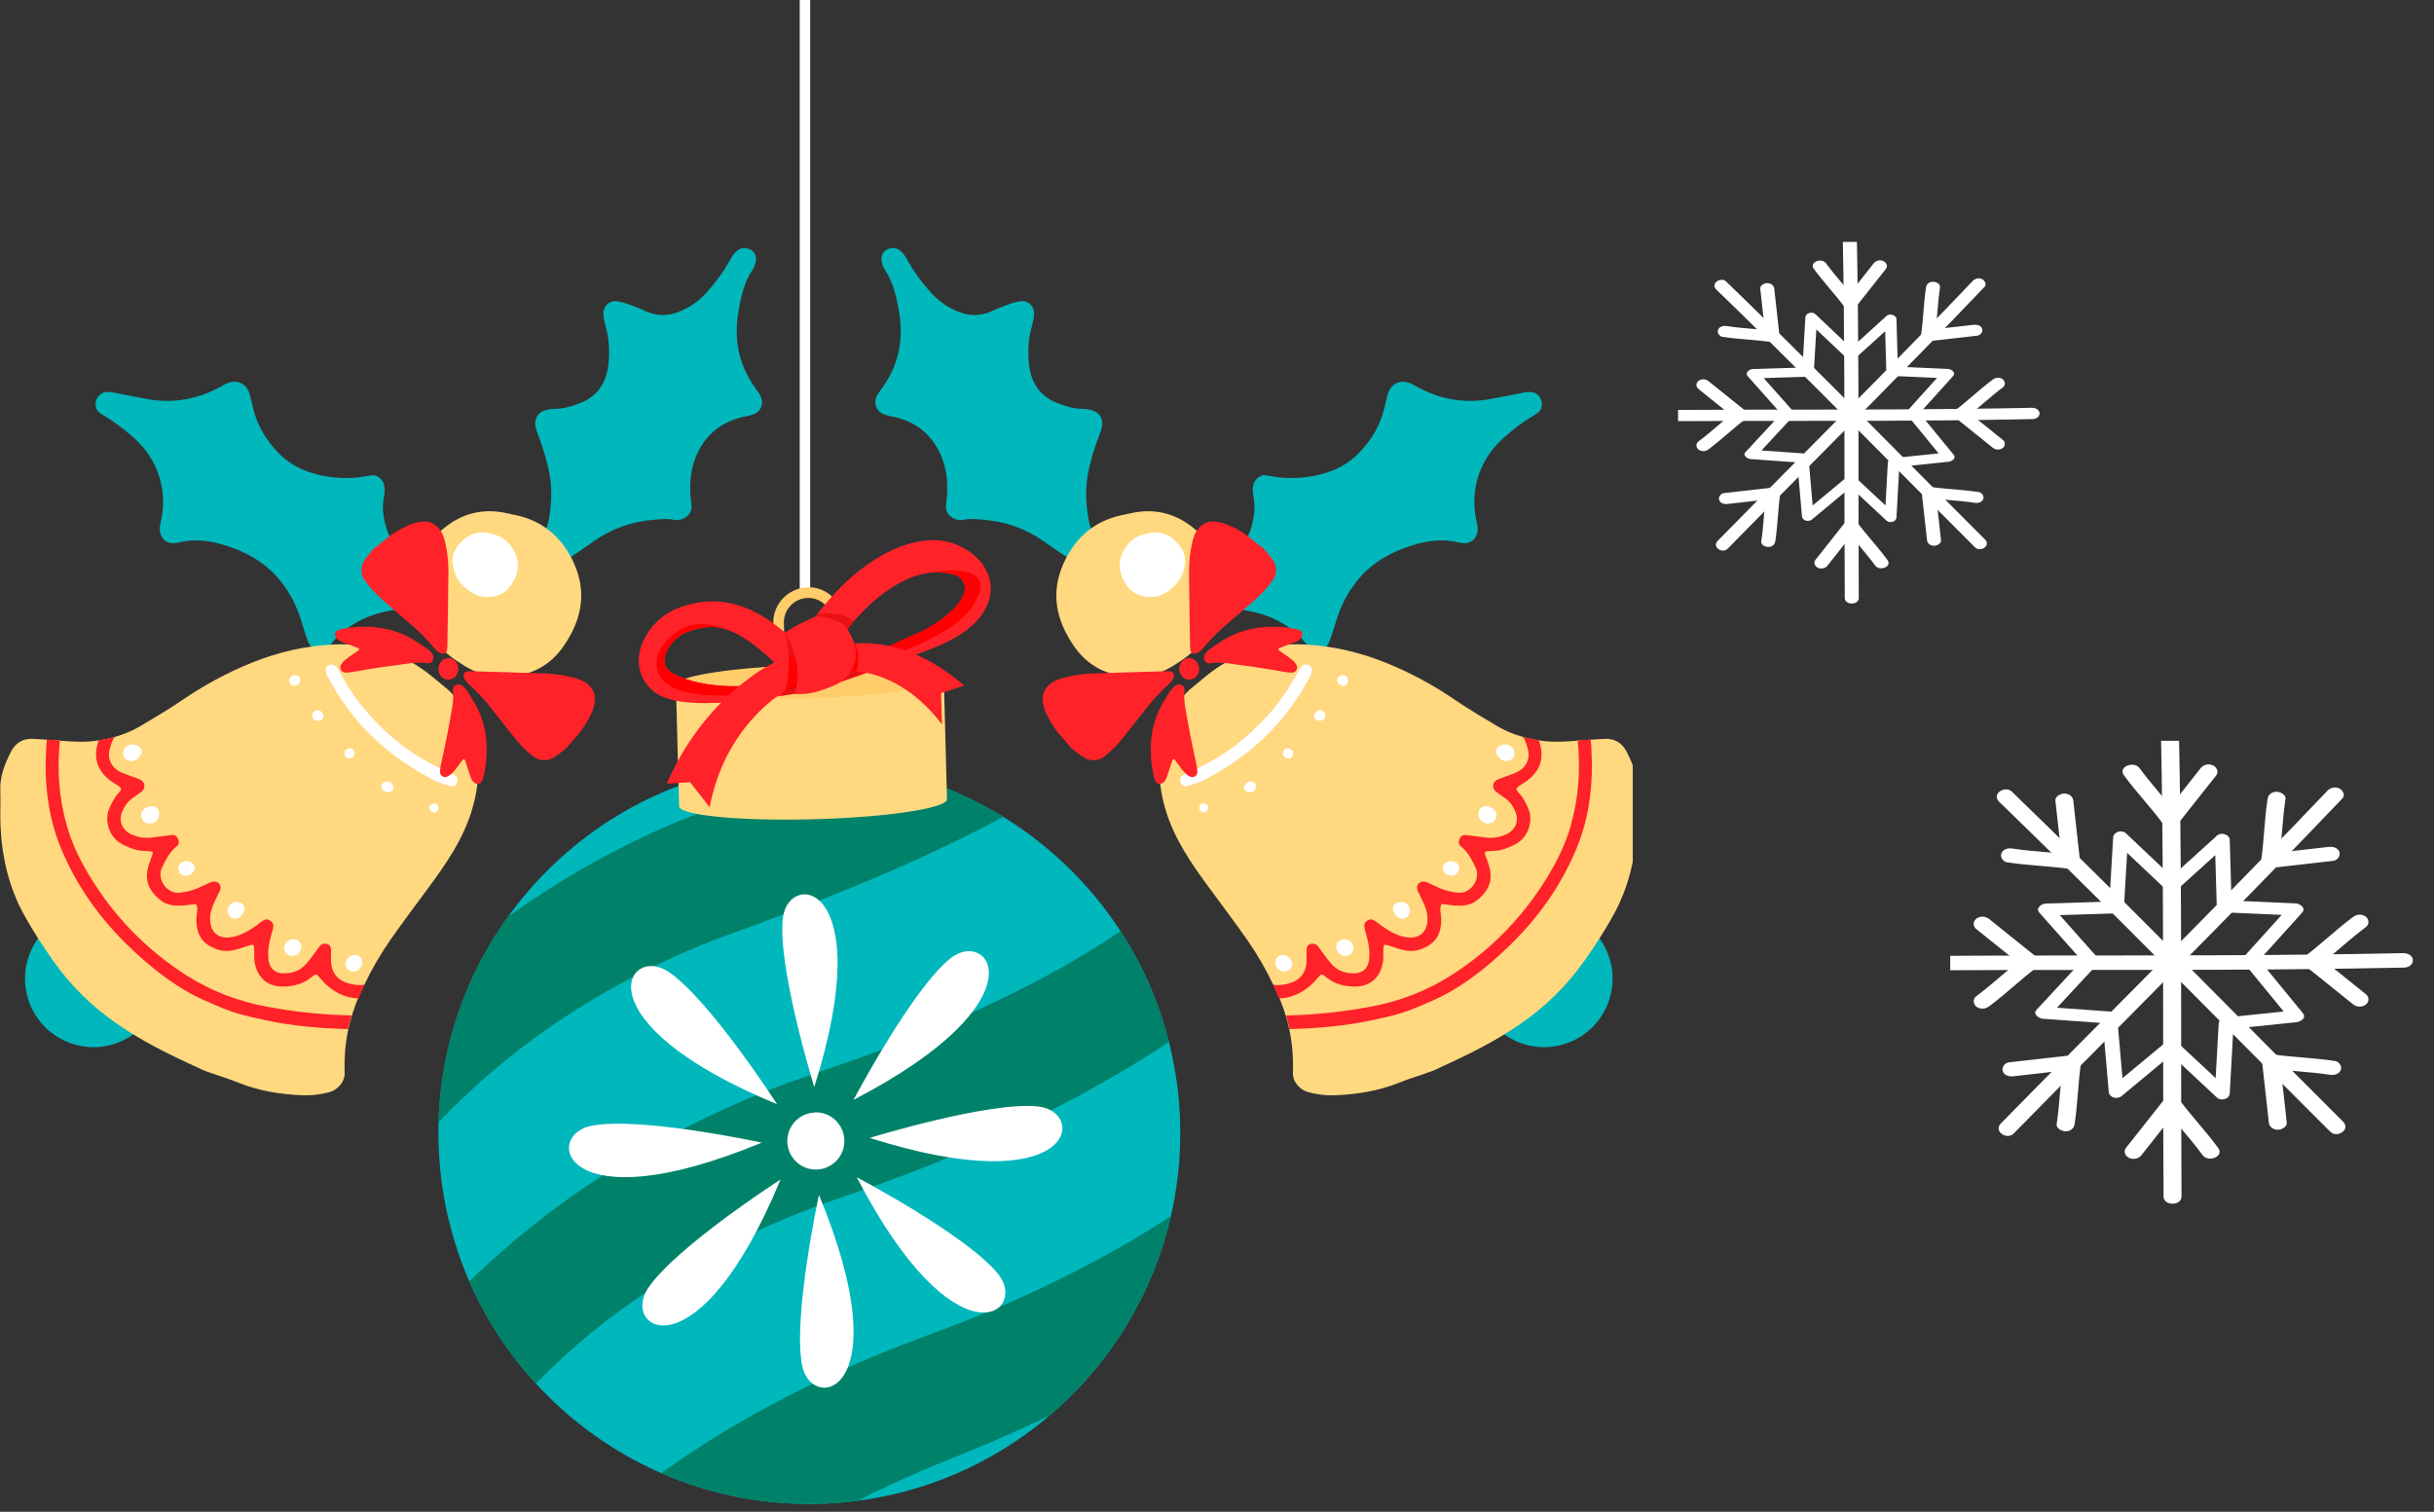 <svg width="161" height="100" viewBox="0 0 161 100" fill="none" xmlns="http://www.w3.org/2000/svg">
<rect x="0" y="0" width="161" height="100" fill="#333333" stroke="none"/>
<g clip-path="url(#clip0_323_399)">
<path d="M53.59 -3H52.9V39.1H53.59V-3Z" fill="white"/>
<path d="M78.04 73.74C78.7 87.27 68.27 98.78 54.74 99.45C41.21 100.11 29.7 89.68 29.03 76.15C28.37 62.62 38.8 51.11 52.33 50.44C65.86 49.78 77.37 60.21 78.04 73.74Z" fill="#00B7BC"/>
<path d="M29.01 74.23C33.39 69.64 39 65.61 46.15 62.61C46.75 62.36 47.55 62.06 48.47 61.72C52.62 60.21 59.52 57.69 66.37 54.03C62.9 51.9 58.88 50.61 54.58 50.43C51.38 51.8 48.44 52.91 46.16 53.81C45.18 54.2 44.33 54.54 43.62 54.86C39.92 56.52 36.59 58.5 33.58 60.65C30.81 64.51 29.14 69.19 29 74.22L29.01 74.23Z" fill="#00826A"/>
<path d="M35.45 91.52C40.02 86.79 45.99 82.88 53.71 79.9C54.31 79.67 55.11 79.39 56.04 79.07C60.92 77.45 69.52 74.11 77.32 68.92C76.65 66.27 75.56 63.81 74.12 61.59C67.04 66.38 58.78 69.35 53.73 71.06C52.74 71.4 51.89 71.7 51.18 71.98C42.79 75.26 36.2 79.75 31.05 84.75C32.14 87.26 33.64 89.55 35.46 91.53L35.45 91.52Z" fill="#00826A"/>
<path d="M61.28 88.36C60.29 88.73 59.44 89.04 58.73 89.33C52.94 91.67 47.97 94.4 43.74 97.44C47.1 98.9 50.83 99.64 54.73 99.45C55.4 99.42 56.06 99.36 56.72 99.27C58.16 98.54 59.68 97.84 61.26 97.16C61.86 96.9 62.66 96.59 63.58 96.21C65.17 95.57 67.17 94.73 69.4 93.65C73.37 90.27 76.25 85.66 77.45 80.44C71.55 84.31 65.37 86.87 61.28 88.35V88.36Z" fill="#00826A"/>
<path d="M44.71 45.32L44.92 53.33C44.94 53.93 48.92 54.32 53.81 54.19C58.7 54.06 62.66 53.46 62.64 52.86L62.43 44.85L44.71 45.33V45.32Z" fill="#FFD880"/>
<path d="M62.43 44.84C62.45 45.44 58.49 46.04 53.6 46.17C48.71 46.3 44.73 45.92 44.71 45.31C44.69 44.71 48.65 44.11 53.54 43.98C58.43 43.85 62.41 44.23 62.43 44.84Z" fill="#FFCD6A"/>
<path d="M53.4 38.86C52.13 38.89 51.12 39.96 51.15 41.23L51.26 45.34L51.94 45.32L51.88 42.9H51.9L51.85 41.21C51.83 40.32 52.53 39.58 53.42 39.55C54.31 39.53 55.05 40.23 55.08 41.12L55.13 42.81L55.18 44.53L55.2 45.22L55.89 45.2L55.78 41.09C55.75 39.82 54.68 38.81 53.41 38.84L53.4 38.86Z" fill="#FFCD6A"/>
<path d="M65.04 37.39C64.34 36.37 62.94 35.69 61.64 35.73C61.61 35.73 61.59 35.73 61.56 35.73C59.67 35.81 57.57 36.9 55.66 38.79C54.51 39.93 53.5 41.28 52.78 42.62C50.63 40.53 48.07 38.95 44.78 40.25C43.57 40.73 42.56 41.91 42.31 43.12C42.12 44.05 42.39 44.93 43.07 45.59C43.79 46.3 45.19 46.59 47.47 46.49C47.59 46.49 47.71 46.48 47.83 46.47C49.65 46.36 51.53 46.05 52.55 45.89C52.55 45.89 53.95 45.62 54.26 45.53C56.39 44.88 58.11 44.22 59.98 43.52C60.12 43.47 60.27 43.41 60.43 43.36C62.17 42.73 64.55 41.87 65.32 39.97C65.68 39.09 65.58 38.18 65.04 37.4V37.39ZM44.26 44.38C43.99 44.12 43.9 43.82 43.98 43.45C44.11 42.8 44.74 42.08 45.41 41.82C45.95 41.61 46.46 41.49 46.96 41.47C48.71 41.39 50.59 43.14 52.36 44.94C46.77 46.17 44.36 44.47 44.26 44.37V44.38ZM63.75 39.32C63.26 40.53 61.4 41.68 60.04 42.17C59.88 42.23 56 44.19 54.25 44.65C55.54 41.48 58.87 37.99 61.8 37.86C61.82 37.86 63.27 37.81 63.64 38.36C63.85 38.67 63.89 38.98 63.74 39.32H63.75Z" fill="#FF2228"/>
<path d="M61.42 37.89C61.55 37.87 61.68 37.86 61.8 37.85C61.82 37.85 63.27 37.8 63.64 38.35C63.85 38.66 63.89 38.97 63.74 39.31C63.25 40.52 61.39 41.67 60.03 42.16C59.87 42.22 55.99 44.18 54.24 44.64C62.48 42.92 64.13 40.37 64.13 40.37C66.76 36.83 61.41 37.89 61.41 37.89H61.42Z" fill="#FF0002"/>
<path d="M53.13 45.43L52.36 44.95C46.77 46.18 44.36 44.48 44.26 44.38C43.99 44.12 43.9 43.82 43.98 43.45C44.11 42.8 44.74 42.08 45.41 41.82C45.95 41.61 46.46 41.49 46.96 41.47C47.5 41.45 48.05 41.6 48.6 41.86C44.76 39.97 43.51 43.33 43.51 43.33C42.43 47.7 53.13 45.42 53.13 45.42V45.43Z" fill="#FF0002"/>
<path opacity="0.5" d="M57.3 43.46C56.2 43.95 55.02 44.44 54.26 44.65C54.75 43.45 55.53 42.21 56.46 41.12C55.97 40.68 55.21 40.46 54.07 40.62C53.58 41.27 53.14 41.95 52.78 42.62C52.51 42.36 52.24 42.11 51.95 41.87C52.11 42.56 52.27 43.61 52.08 44.69C52.17 44.78 52.26 44.87 52.35 44.96C52.24 44.99 52.12 45.01 52.01 45.03C51.93 45.37 51.81 45.71 51.64 46.04C51.98 45.99 52.29 45.94 52.54 45.9C52.54 45.9 53.94 45.63 54.25 45.54C55.32 45.21 56.29 44.88 57.22 44.55C57.26 44.23 57.29 43.86 57.29 43.47L57.3 43.46Z" fill="#D60001"/>
<path d="M62.25 45.85L63.78 45.35C59.2 41.37 55.27 42.77 55.13 42.82L55.69 44.42C55.69 44.42 59.18 43.82 62.31 47.92L62.25 45.85Z" fill="#FF2228"/>
<path d="M55.12 42.82L55.68 44.42C55.68 44.42 56.04 44.36 56.64 44.42C56.91 43.59 56.74 42.94 56.57 42.57C55.7 42.63 55.16 42.82 55.11 42.83L55.12 42.82Z" fill="#FF0002"/>
<path d="M53.32 43.37C53.18 43.35 51.9 43.25 50.15 44.44C48.08 45.85 45.71 48.15 44.1 51.84L45.65 51.74L46.94 53.4C48.22 46.65 53.73 44.71 53.76 44.72C53.75 44.72 53.3 43.38 53.3 43.38L53.32 43.37Z" fill="#FF2228"/>
<path d="M53.78 44.71L53.32 43.37C53.24 43.37 52.82 43.33 52.17 43.5C52.18 43.98 52.17 44.82 51.96 45.68C52.99 44.99 53.77 44.72 53.78 44.72V44.71Z" fill="#FF0002"/>
<path d="M52.55 45.89C53.26 43.95 51.94 41.86 51.94 41.85C52.58 41.36 53.96 40.77 53.96 40.77C54.16 40.77 55.62 40.9 56.05 41.61C56.45 42.27 57.26 43.62 55.69 45.07C55.69 45.07 55.19 45.4 54.17 45.71C53.15 46.02 52.55 45.88 52.55 45.88V45.89Z" fill="#FF2228"/>
<path d="M56.46 72.75C56.46 72.75 60.32 65.43 62.87 63.39C65.42 61.35 69.1 66.18 56.46 72.75ZM53.88 73.58C54.92 73.53 55.8 74.34 55.85 75.39C55.9 76.43 55.09 77.31 54.05 77.36C53.01 77.41 52.13 76.6 52.08 75.56C52.03 74.52 52.84 73.64 53.88 73.59V73.58ZM56.67 77.87C56.67 77.87 63.99 81.73 66.03 84.28C68.07 86.83 63.24 90.51 56.67 77.87ZM53.86 71.9C53.86 71.9 51.42 63.99 51.78 60.75C52.14 57.5 58.16 58.31 53.86 71.9ZM54.17 79.04C54.17 79.04 52.42 87.13 53.06 90.33C53.7 93.53 59.63 92.2 54.17 79.04ZM57.53 75.27C57.53 75.27 65.44 72.83 68.68 73.19C71.93 73.55 71.12 79.57 57.53 75.27ZM50.39 75.58C50.39 75.58 42.3 73.83 39.1 74.47C35.9 75.11 37.23 81.03 50.39 75.58ZM51.4 73.04C51.4 73.04 46.92 66.08 44.2 64.27C41.48 62.46 38.23 67.59 51.4 73.04ZM51.63 78.02C51.63 78.02 44.67 82.5 42.86 85.22C41.05 87.94 46.18 91.19 51.63 78.02Z" fill="white"/>
<path d="M83.54 31.43C83.66 31.44 83.82 31.45 83.98 31.48C84.8 31.65 85.64 31.65 86.46 31.55C87.73 31.38 88.91 30.95 89.84 30.01C90.67 29.17 91.28 28.19 91.56 27.03C91.64 26.71 91.7 26.38 91.8 26.06C92 25.4 92.55 25.11 93.19 25.32C93.41 25.39 93.61 25.52 93.81 25.63C95.3 26.42 96.87 26.7 98.53 26.4C99.22 26.28 99.9 26.14 100.59 26.01C100.78 25.97 100.98 25.92 101.18 25.93C101.57 25.93 101.84 26.14 101.94 26.47C102.06 26.86 101.96 27.18 101.58 27.4C101.01 27.74 100.47 28.12 99.95 28.54C99.33 29.04 98.76 29.59 98.34 30.29C97.6 31.51 97.38 32.82 97.61 34.21C97.66 34.5 97.77 34.78 97.74 35.09C97.68 35.62 97.34 35.94 96.82 35.93C96.69 35.93 96.56 35.9 96.43 35.87C95.39 35.62 94.38 35.77 93.39 36.08C92.04 36.5 90.83 37.17 89.89 38.27C89.26 39.01 88.79 39.85 88.48 40.77C88.31 41.27 88.17 41.79 87.99 42.29C87.69 43.16 87 43.32 86.42 42.61C85.52 41.5 84.37 40.83 83.01 40.5C81.94 40.24 80.84 40.21 79.75 40.37C79.49 40.41 79.23 40.47 78.97 40.53C78.77 40.57 78.57 40.55 78.38 40.49C77.89 40.33 77.73 39.78 78.04 39.36C78.19 39.17 78.39 39.07 78.6 38.96C79.37 38.58 80.11 38.12 80.8 37.6C82.05 36.65 82.82 35.43 82.97 33.84C83 33.5 82.97 33.18 82.91 32.85C82.86 32.59 82.84 32.32 82.91 32.06C82.99 31.74 83.21 31.55 83.55 31.43H83.54Z" fill="#00B7BC"/>
<path d="M73.14 36.81C73.22 37.18 73.11 37.46 72.87 37.66C72.65 37.85 72.38 37.91 72.12 37.79C71.79 37.64 71.47 37.46 71.17 37.26C70.45 36.78 69.74 36.3 69.03 35.8C67.83 34.96 66.5 34.49 65.05 34.38C64.62 34.35 64.19 34.28 63.76 34.38C63.53 34.44 63.3 34.4 63.08 34.29C62.76 34.12 62.56 33.87 62.57 33.5C62.57 33.27 62.62 33.04 62.64 32.81C62.71 31.77 62.59 30.76 62.1 29.82C61.5 28.66 60.56 27.94 59.3 27.61C59.04 27.54 58.77 27.52 58.53 27.43C57.96 27.24 57.74 26.67 58.03 26.14C58.14 25.94 58.29 25.75 58.42 25.56C59.52 24 59.78 22.28 59.44 20.44C59.27 19.52 59.06 18.62 58.52 17.83C58.41 17.67 58.36 17.47 58.32 17.27C58.25 16.95 58.4 16.64 58.67 16.51C58.96 16.37 59.25 16.36 59.52 16.56C59.76 16.74 59.91 17 60.06 17.27C60.45 17.97 60.92 18.61 61.45 19.21C61.84 19.67 62.3 20.06 62.82 20.35C63.7 20.84 64.61 21.03 65.58 20.59C65.97 20.41 66.37 20.26 66.78 20.11C67.03 20.02 67.29 19.95 67.55 19.92C68.03 19.87 68.45 20.31 68.4 20.8C68.37 21.1 68.31 21.39 68.23 21.68C68.01 22.46 67.98 23.26 68.06 24.05C68.18 25.3 68.78 26.24 70.01 26.69C70.51 26.87 71.01 27.04 71.55 27.04C71.75 27.04 71.95 27.07 72.14 27.11C72.73 27.25 73.02 27.71 72.87 28.31C72.82 28.53 72.72 28.75 72.64 28.97C72.36 29.75 72.11 30.54 71.96 31.36C71.78 32.35 71.83 33.34 72 34.33C72.11 35 72.43 35.58 72.78 36.14C72.92 36.36 73.1 36.57 73.13 36.79L73.14 36.81Z" fill="#00B7BC"/>
<path d="M74.54 34C74.7 33.97 74.86 33.93 75.03 33.9C76.57 33.62 77.92 34.04 79.09 35.05C79.65 35.53 80.11 36.09 80.47 36.73C80.86 37.42 81.03 38.14 80.95 38.93C80.75 40.98 79.8 42.58 78.1 43.72C77.47 44.14 76.82 44.54 76.03 44.66C75.37 44.75 74.71 44.77 74.05 44.67C72.77 44.47 71.78 43.8 71.04 42.74C69.86 41.04 69.48 39.22 70.34 37.29C71.14 35.48 72.53 34.33 74.54 34.01V34Z" fill="#FFD880"/>
<path d="M75.88 35.29C75.94 35.28 76.01 35.26 76.07 35.25C76.67 35.14 77.2 35.3 77.66 35.7C77.88 35.89 78.06 36.11 78.2 36.36C78.35 36.63 78.42 36.91 78.39 37.22C78.31 38.02 77.94 38.65 77.28 39.09C77.03 39.26 76.78 39.41 76.47 39.46C76.21 39.5 75.95 39.5 75.7 39.46C75.2 39.38 74.81 39.12 74.52 38.71C74.06 38.05 73.91 37.33 74.25 36.58C74.56 35.87 75.11 35.42 75.89 35.3L75.88 35.29Z" fill="white"/>
<path d="M97.99 66.56C96.98 64.27 98.02 61.6 100.31 60.59C102.6 59.58 105.27 60.62 106.28 62.91C107.29 65.2 106.25 67.87 103.96 68.88C101.67 69.89 99 68.85 97.99 66.56Z" fill="#00B7BC"/>
<path d="M84.23 65.11C84.37 65.41 84.51 65.72 84.64 66.04C84.72 66.23 84.79 66.42 84.86 66.62C84.93 66.81 84.99 67 85.05 67.2C85.14 67.49 85.22 67.78 85.28 68.08C85.42 68.72 85.5 69.38 85.52 70.04C85.52 70.34 85.54 70.64 85.52 70.94C85.5 71.62 86.05 72.12 86.56 72.25C87.11 72.39 87.67 72.47 88.24 72.45C89.72 72.4 91.16 72.17 92.54 71.62C93.55 71.21 94.62 70.95 95.19 70.64C97.28 69.69 98.93 68.85 100.45 67.81C102.14 66.66 103.61 65.25 104.79 63.57C105.46 62.62 106.1 61.64 106.67 60.62C107.73 58.74 108.2 56.7 108.29 54.57C108.32 53.82 108.27 53.06 108.3 52.31C108.34 51.37 108.01 50.54 107.6 49.73C107.29 49.13 106.8 48.84 106.13 48.87C105.82 48.89 105.51 48.91 105.2 48.93C104.91 48.95 104.63 48.97 104.34 48.99C104.23 48.99 104.11 49.01 104 49.02C103.29 49.07 102.58 49.1 101.86 48.98C101.84 48.98 101.82 48.98 101.8 48.98C101.44 48.92 101.09 48.85 100.75 48.75C100.18 48.59 99.62 48.37 99.09 48.06C98.15 47.5 97.21 46.95 96.31 46.34C94.84 45.33 93.29 44.49 91.65 43.83C89.93 43.14 88.14 42.72 86.28 42.63C83.8 42.51 81.6 43.2 79.69 44.79C79.4 45.03 79.11 45.27 78.82 45.51C78.37 45.87 78.03 46.31 77.82 46.85C77.74 47.06 77.65 47.27 77.54 47.47C76.51 49.41 76.48 51.43 77.08 53.5C77.66 55.49 78.82 57.15 80.03 58.79C80.85 59.91 81.7 61.02 82.49 62.16C83.15 63.11 83.73 64.1 84.22 65.14L84.23 65.11Z" fill="#FFD880"/>
<path d="M84.64 66.04C85.58 66 86.46 65.54 87.14 64.71C87.39 64.4 87.41 64.38 87.75 64.66C88.28 65.08 88.88 65.24 89.54 65.26C90.6 65.29 91.33 64.67 91.48 63.61C91.51 63.39 91.5 63.16 91.5 62.94C91.51 62.42 91.5 62.42 92.06 62.61C92.34 62.71 92.63 62.8 92.92 62.86C93.25 62.93 93.59 62.92 93.92 62.81C94.89 62.48 95.32 61.89 95.33 60.87C95.33 60.8 95.33 60.72 95.32 60.65C95.31 60.36 95.19 60.07 95.36 59.79C95.62 59.82 95.88 59.87 96.14 59.89C96.71 59.93 97.26 59.92 97.74 59.52C98.59 58.81 98.8 58.08 98.41 57.01C98.35 56.83 98.28 56.66 98.22 56.48C98.19 56.39 98.24 56.33 98.32 56.32C98.47 56.31 98.62 56.28 98.77 56.28C99.28 56.29 99.72 56.09 100.17 55.88C101.16 55.4 101.42 54.21 101.09 53.48C100.92 53.1 100.75 52.73 100.45 52.43C100.24 52.21 100.27 52.12 100.57 51.93C100.73 51.83 100.89 51.73 101.04 51.62C101.94 50.93 102.17 50.04 101.79 48.97C101.43 48.91 101.08 48.84 100.74 48.74C100.91 49.02 101.02 49.34 101.09 49.67C101.2 50.19 100.94 50.75 100.46 51.01C100.16 51.17 99.83 51.27 99.52 51.39C99.35 51.46 99.16 51.5 99 51.6C98.71 51.76 98.69 52.15 98.95 52.36C99.16 52.52 99.38 52.67 99.59 52.82C99.91 53.05 100.11 53.37 100.25 53.72C100.48 54.29 100.25 54.87 99.71 55.15C99.26 55.38 98.78 55.46 98.28 55.4C97.83 55.35 97.39 55.28 96.94 55.23C96.77 55.21 96.64 55.3 96.57 55.44C96.48 55.61 96.44 55.81 96.61 55.96C97.1 56.35 97.36 56.87 97.62 57.43C97.94 58.13 97.31 59.13 96.46 59.05C96.04 59.01 95.64 58.92 95.26 58.76C94.98 58.64 94.72 58.5 94.44 58.38C94.18 58.27 93.94 58.3 93.82 58.46C93.69 58.63 93.72 58.81 93.8 58.99C93.85 59.09 93.91 59.19 93.96 59.29C93.96 59.3 93.98 59.32 93.98 59.33C93.98 59.33 93.98 59.33 93.98 59.34C94.28 59.94 94.45 60.38 94.42 60.89C94.38 61.64 93.91 62.07 93.17 62.01C92.55 61.96 92.02 61.66 91.52 61.33C91.3 61.19 91.11 61 90.88 60.87C90.75 60.79 90.59 60.8 90.45 60.89C90.31 60.98 90.23 61.11 90.24 61.26C90.26 61.44 90.32 61.62 90.37 61.81C90.51 62.32 90.62 62.84 90.57 63.37C90.51 64.11 90.1 64.43 89.36 64.38C88.84 64.34 88.41 64.15 88.07 63.76C87.82 63.48 87.61 63.17 87.38 62.87C87.29 62.75 87.21 62.62 87.11 62.52C86.99 62.41 86.83 62.41 86.69 62.44C86.52 62.48 86.44 62.62 86.43 62.76C86.41 62.98 86.43 63.21 86.43 63.44C86.43 64.32 86.02 64.86 85.19 65.07C84.85 65.16 84.52 65.18 84.2 65.14C84.34 65.44 84.48 65.75 84.61 66.07L84.64 66.04Z" fill="#FF2228"/>
<path d="M85.29 68.07C87.14 68.02 88.99 67.87 90.82 67.47C92.43 67.12 92.95 66.99 94.54 66.28C96.44 65.49 98.1 64.21 99.64 62.75C101.63 60.87 103.21 58.69 104.27 56.15C105.14 54.06 105.39 51.87 105.27 49.62C105.26 49.38 105.24 49.15 105.22 48.92C104.93 48.94 104.65 48.96 104.36 48.98C104.55 50.88 104.43 52.76 103.9 54.61C103.59 55.71 103.11 56.73 102.54 57.7C100.89 60.51 98.69 62.8 95.95 64.54C94.32 65.57 92.53 66.25 90.61 66.6C88.77 66.94 86.92 67.13 85.06 67.17C85.15 67.46 85.23 67.75 85.29 68.05V68.07Z" fill="#FF2228"/>
<path d="M79.51 51.66C82.52 50.13 84.81 48.04 86.4 45.2C86.49 45.04 86.59 44.87 86.67 44.71C86.83 44.38 86.8 44.12 86.59 44.01C86.36 43.88 86.12 43.98 85.95 44.27C85.85 44.43 85.78 44.6 85.68 44.77C84.89 46.2 83.86 47.43 82.66 48.52C81.48 49.59 80.16 50.42 78.7 51.05C78.53 51.12 78.36 51.2 78.2 51.3C78.06 51.38 78.02 51.65 78.11 51.81C78.19 51.95 78.33 52.05 78.48 52.01C78.88 51.9 79.26 51.76 79.52 51.67L79.51 51.66Z" fill="white"/>
<path d="M98.62 54.45C98.87 54.36 99.04 54.05 98.98 53.82C98.88 53.46 98.44 53.23 98.08 53.36C97.86 53.44 97.73 53.75 97.82 54.03C97.92 54.38 98.28 54.56 98.62 54.44V54.45Z" fill="white"/>
<path d="M98.99 49.87C99.09 50.08 99.21 50.21 99.39 50.29C99.68 50.42 100.02 50.3 100.14 50.03C100.24 49.8 100.14 49.5 99.92 49.35C99.65 49.16 99.21 49.23 99.02 49.49C98.93 49.61 98.93 49.77 98.99 49.88V49.87Z" fill="white"/>
<path d="M88.65 62.19C88.41 62.31 88.31 62.6 88.43 62.85C88.59 63.2 88.95 63.33 89.25 63.17C89.48 63.04 89.58 62.76 89.48 62.5C89.35 62.17 88.98 62.03 88.66 62.19H88.65Z" fill="white"/>
<path d="M84.41 63.89C84.54 64.2 84.85 64.34 85.14 64.23C85.38 64.14 85.53 63.82 85.44 63.59C85.31 63.25 84.91 63.07 84.62 63.22C84.38 63.35 84.29 63.64 84.4 63.9L84.41 63.89Z" fill="white"/>
<path d="M92.19 60.31C92.35 60.69 92.65 60.85 92.96 60.73C93.21 60.63 93.34 60.25 93.2 59.98C93.06 59.71 92.76 59.6 92.45 59.7C92.17 59.8 92.06 60.03 92.18 60.31H92.19Z" fill="white"/>
<path d="M95.44 57.51C95.55 57.82 95.85 57.98 96.15 57.91C96.41 57.85 96.58 57.55 96.5 57.3C96.42 57.03 96.07 56.89 95.75 57C95.51 57.08 95.37 57.32 95.44 57.51Z" fill="white"/>
<path d="M82.79 52.39C83.03 52.31 83.15 52.08 83.06 51.88C82.99 51.72 82.77 51.65 82.59 51.71C82.36 51.8 82.22 52.05 82.31 52.22C82.38 52.36 82.62 52.44 82.79 52.39Z" fill="white"/>
<path d="M86.95 47.5C87.05 47.67 87.35 47.73 87.53 47.61C87.68 47.51 87.72 47.27 87.61 47.13C87.49 46.98 87.29 46.94 87.12 47.03C86.97 47.11 86.87 47.37 86.94 47.5H86.95Z" fill="white"/>
<path d="M88.5 45.18C88.59 45.32 88.84 45.41 88.98 45.36C89.16 45.28 89.22 44.95 89.1 44.79C88.99 44.65 88.76 44.61 88.61 44.71C88.45 44.81 88.41 45.03 88.51 45.19L88.5 45.18Z" fill="white"/>
<path d="M85.38 50.14C85.52 50.06 85.58 49.79 85.5 49.66C85.4 49.52 85.17 49.45 85.02 49.53C84.87 49.6 84.82 49.84 84.91 50C85 50.15 85.24 50.22 85.37 50.14H85.38Z" fill="white"/>
<path d="M79.7 53.73C79.86 53.67 79.98 53.42 79.89 53.3C79.8 53.18 79.67 53.12 79.52 53.15C79.35 53.18 79.27 53.41 79.35 53.58C79.41 53.7 79.59 53.78 79.7 53.74V53.73Z" fill="white"/>
<path d="M70.85 49.49C71.1 49.68 71.36 49.89 71.64 50.07C72.11 50.38 72.65 50.36 73.09 50.01C73.46 49.71 73.8 49.38 74.11 49.01C74.75 48.24 75.35 47.44 75.98 46.66C76.37 46.17 76.8 45.72 77.27 45.3C77.44 45.14 77.6 44.98 77.65 44.74C77.68 44.59 77.59 44.43 77.44 44.41C77.34 44.4 77.23 44.39 77.13 44.4C75.48 44.45 73.83 44.49 72.19 44.55C71.52 44.58 70.86 44.68 70.22 44.87C69.9 44.97 69.59 45.1 69.35 45.34C69.05 45.64 68.92 46 68.98 46.42C69.02 46.71 69.1 46.99 69.23 47.25C69.49 47.78 69.79 48.27 70.19 48.71C70.41 48.96 70.63 49.21 70.86 49.48L70.85 49.49Z" fill="#FF2228"/>
<path d="M78.1 50.79C78.1 50.79 78.25 50.99 78.38 51.12C78.46 51.21 78.57 51.29 78.68 51.35C78.94 51.49 79.22 51.32 79.2 51.04C79.2 50.83 79.15 50.63 79.11 50.42C78.85 49.26 78.62 48.09 78.42 46.92C78.35 46.51 78.3 46.1 78.35 45.68C78.37 45.53 78.33 45.38 78.17 45.32C78 45.25 77.84 45.26 77.7 45.38C77.61 45.46 77.51 45.55 77.44 45.65C77.07 46.23 76.7 46.81 76.47 47.46C76.01 48.76 76.03 50.08 76.33 51.41C76.35 51.51 76.4 51.61 76.45 51.7C76.54 51.87 76.79 51.89 76.94 51.77C77.07 51.66 77.15 51.51 77.2 51.35C77.32 50.99 77.43 50.64 77.55 50.28C77.57 50.22 77.66 50.2 77.7 50.24C77.71 50.26 77.72 50.28 77.73 50.29C77.83 50.42 77.93 50.55 78.11 50.79H78.1Z" fill="#FF2228"/>
<path d="M83.53 36.22C83.73 36.46 83.95 36.71 84.15 36.98C84.49 37.44 84.49 37.97 84.15 38.43C83.87 38.82 83.55 39.17 83.2 39.5C82.46 40.18 81.69 40.81 80.94 41.47C80.47 41.89 80.03 42.33 79.63 42.82C79.48 43 79.33 43.17 79.09 43.23C78.94 43.27 78.78 43.19 78.75 43.04C78.73 42.94 78.72 42.83 78.72 42.73C78.69 41.08 78.66 39.43 78.65 37.79C78.65 37.12 78.72 36.46 78.88 35.81C78.96 35.48 79.08 35.17 79.31 34.92C79.6 34.6 79.95 34.46 80.37 34.5C80.66 34.52 80.94 34.6 81.21 34.71C81.75 34.94 82.26 35.22 82.71 35.6C82.97 35.81 83.23 36.01 83.51 36.24L83.53 36.22Z" fill="#FF2228"/>
<path d="M85.16 43.41C85.16 43.41 85.36 43.55 85.5 43.67C85.59 43.75 85.68 43.85 85.74 43.95C85.89 44.2 85.74 44.49 85.45 44.49C85.24 44.49 85.03 44.46 84.83 44.42C83.66 44.21 82.48 44.04 81.31 43.89C80.89 43.84 80.48 43.8 80.06 43.87C79.92 43.89 79.76 43.87 79.69 43.7C79.62 43.54 79.62 43.37 79.73 43.23C79.81 43.13 79.89 43.03 79.99 42.96C80.55 42.57 81.11 42.17 81.76 41.91C83.04 41.4 84.36 41.35 85.7 41.6C85.8 41.62 85.9 41.66 85.99 41.7C86.16 41.78 86.2 42.03 86.08 42.19C85.97 42.33 85.83 42.41 85.67 42.47C85.32 42.6 84.97 42.73 84.62 42.87C84.56 42.89 84.54 42.98 84.59 43.02C84.61 43.03 84.63 43.04 84.64 43.05C84.78 43.14 84.91 43.24 85.16 43.41Z" fill="#FF2228"/>
<path d="M78.19 44.75C78.46 45.02 78.88 45.03 79.13 44.75C79.38 44.48 79.38 44.02 79.12 43.74C78.87 43.48 78.48 43.46 78.24 43.69C77.94 43.98 77.92 44.46 78.2 44.74L78.19 44.75Z" fill="#FF2228"/>
<path d="M24.77 31.43C24.65 31.44 24.49 31.45 24.33 31.48C23.51 31.65 22.67 31.65 21.85 31.55C20.58 31.38 19.4 30.95 18.47 30.01C17.64 29.17 17.03 28.19 16.75 27.03C16.67 26.71 16.61 26.38 16.51 26.06C16.31 25.4 15.76 25.11 15.12 25.32C14.9 25.39 14.7 25.52 14.5 25.63C13.01 26.42 11.44 26.7 9.78 26.4C9.09 26.28 8.41 26.14 7.72 26.01C7.53 25.97 7.33 25.92 7.13 25.93C6.74 25.93 6.47 26.14 6.37 26.47C6.25 26.86 6.35 27.18 6.73 27.4C7.3 27.74 7.84 28.12 8.36 28.54C8.98 29.04 9.55 29.59 9.97 30.29C10.71 31.51 10.93 32.82 10.7 34.21C10.65 34.5 10.54 34.78 10.57 35.09C10.63 35.62 10.97 35.94 11.49 35.93C11.62 35.93 11.75 35.9 11.88 35.87C12.92 35.62 13.93 35.77 14.92 36.08C16.27 36.5 17.48 37.17 18.42 38.27C19.05 39.01 19.52 39.85 19.83 40.77C20 41.27 20.14 41.79 20.32 42.29C20.62 43.16 21.31 43.32 21.89 42.61C22.79 41.5 23.94 40.83 25.3 40.5C26.37 40.24 27.47 40.21 28.56 40.37C28.82 40.41 29.08 40.47 29.34 40.53C29.54 40.57 29.74 40.55 29.93 40.49C30.42 40.33 30.58 39.78 30.27 39.36C30.12 39.17 29.92 39.07 29.71 38.96C28.94 38.58 28.2 38.12 27.51 37.6C26.26 36.65 25.49 35.43 25.34 33.84C25.31 33.5 25.34 33.18 25.4 32.85C25.45 32.59 25.47 32.32 25.4 32.06C25.32 31.74 25.1 31.55 24.76 31.43H24.77Z" fill="#00B7BC"/>
<path d="M35.17 36.81C35.09 37.18 35.2 37.46 35.44 37.66C35.66 37.85 35.93 37.91 36.19 37.79C36.52 37.64 36.84 37.46 37.14 37.26C37.86 36.78 38.57 36.3 39.28 35.8C40.48 34.96 41.81 34.49 43.26 34.38C43.69 34.35 44.12 34.28 44.55 34.38C44.78 34.44 45.01 34.4 45.23 34.29C45.55 34.12 45.75 33.87 45.74 33.5C45.74 33.27 45.69 33.04 45.67 32.81C45.6 31.77 45.72 30.76 46.21 29.82C46.81 28.66 47.75 27.94 49.01 27.61C49.27 27.54 49.54 27.52 49.78 27.43C50.35 27.24 50.57 26.67 50.28 26.14C50.17 25.94 50.02 25.75 49.89 25.56C48.79 24 48.53 22.28 48.87 20.44C49.04 19.52 49.25 18.62 49.79 17.83C49.9 17.67 49.95 17.47 49.99 17.27C50.06 16.95 49.91 16.64 49.64 16.51C49.35 16.37 49.06 16.36 48.79 16.56C48.55 16.74 48.4 17 48.25 17.27C47.86 17.97 47.39 18.61 46.86 19.21C46.47 19.67 46.01 20.06 45.49 20.35C44.61 20.84 43.7 21.03 42.73 20.59C42.34 20.41 41.94 20.26 41.53 20.11C41.28 20.02 41.02 19.95 40.76 19.92C40.28 19.87 39.86 20.31 39.91 20.8C39.94 21.1 40 21.39 40.08 21.68C40.3 22.46 40.33 23.26 40.25 24.05C40.13 25.3 39.53 26.24 38.3 26.69C37.8 26.87 37.3 27.04 36.76 27.04C36.56 27.04 36.36 27.07 36.17 27.11C35.58 27.25 35.29 27.71 35.44 28.31C35.49 28.53 35.59 28.75 35.67 28.97C35.95 29.75 36.2 30.54 36.35 31.36C36.53 32.35 36.48 33.34 36.31 34.33C36.2 35 35.88 35.58 35.53 36.14C35.39 36.36 35.21 36.57 35.18 36.79L35.17 36.81Z" fill="#00B7BC"/>
<path d="M33.78 34C33.62 33.97 33.46 33.93 33.29 33.9C31.75 33.62 30.4 34.04 29.23 35.05C28.67 35.53 28.21 36.09 27.85 36.73C27.46 37.42 27.29 38.14 27.37 38.93C27.57 40.98 28.52 42.58 30.22 43.72C30.85 44.14 31.5 44.54 32.29 44.66C32.95 44.75 33.61 44.77 34.27 44.67C35.55 44.47 36.54 43.8 37.28 42.74C38.46 41.04 38.84 39.22 37.98 37.29C37.18 35.48 35.79 34.33 33.78 34.01V34Z" fill="#FFD880"/>
<path d="M32.44 35.29C32.38 35.28 32.31 35.26 32.25 35.25C31.65 35.14 31.12 35.3 30.66 35.7C30.44 35.89 30.26 36.11 30.12 36.36C29.97 36.63 29.9 36.91 29.93 37.22C30.01 38.02 30.38 38.65 31.04 39.09C31.29 39.26 31.54 39.41 31.85 39.46C32.11 39.5 32.37 39.5 32.62 39.46C33.12 39.38 33.51 39.12 33.8 38.71C34.26 38.05 34.41 37.33 34.07 36.58C33.76 35.87 33.21 35.42 32.43 35.3L32.44 35.29Z" fill="white"/>
<path d="M10.33 66.56C11.34 64.27 10.3 61.6 8.01 60.59C5.72 59.58 3.05 60.62 2.04 62.91C1.03 65.2 2.07 67.87 4.36 68.88C6.65 69.89 9.32 68.85 10.33 66.56Z" fill="#00B7BC"/>
<path d="M24.09 65.11C23.95 65.41 23.81 65.72 23.68 66.04C23.6 66.23 23.53 66.42 23.46 66.62C23.39 66.81 23.33 67 23.27 67.2C23.18 67.49 23.1 67.78 23.04 68.08C22.9 68.72 22.82 69.38 22.8 70.04C22.8 70.34 22.78 70.64 22.8 70.94C22.82 71.62 22.27 72.12 21.76 72.25C21.21 72.39 20.65 72.47 20.08 72.45C18.6 72.4 17.16 72.17 15.78 71.62C14.77 71.21 13.7 70.95 13.13 70.64C11.04 69.69 9.39 68.85 7.87 67.81C6.18 66.66 4.71 65.25 3.53 63.57C2.86 62.62 2.22 61.64 1.65 60.62C0.59 58.74 0.12 56.7 0.03 54.57C1.4198e-05 53.82 0.05 53.06 0.02 52.31C-0.02 51.37 0.31 50.54 0.72 49.73C1.03 49.13 1.52 48.84 2.19 48.87C2.5 48.89 2.81 48.91 3.12 48.93C3.41 48.95 3.69 48.97 3.98 48.99C4.09 48.99 4.21 49.01 4.32 49.02C5.03 49.07 5.74 49.1 6.46 48.98C6.48 48.98 6.5 48.98 6.52 48.98C6.88 48.92 7.23 48.85 7.57 48.75C8.14 48.59 8.7 48.37 9.23 48.06C10.17 47.5 11.11 46.95 12.01 46.34C13.48 45.33 15.03 44.49 16.67 43.83C18.39 43.14 20.18 42.72 22.04 42.63C24.52 42.51 26.72 43.2 28.63 44.79C28.92 45.03 29.21 45.27 29.5 45.51C29.95 45.87 30.29 46.31 30.5 46.85C30.58 47.06 30.67 47.27 30.78 47.47C31.81 49.41 31.84 51.43 31.24 53.5C30.66 55.49 29.5 57.15 28.29 58.79C27.47 59.91 26.62 61.02 25.83 62.16C25.17 63.11 24.59 64.1 24.1 65.14L24.09 65.11Z" fill="#FFD880"/>
<path d="M23.68 66.04C22.74 66 21.86 65.54 21.18 64.71C20.93 64.4 20.91 64.38 20.57 64.66C20.04 65.08 19.44 65.24 18.78 65.26C17.72 65.29 16.99 64.67 16.84 63.61C16.81 63.39 16.82 63.16 16.82 62.94C16.81 62.42 16.82 62.42 16.26 62.61C15.98 62.71 15.69 62.8 15.4 62.86C15.07 62.93 14.73 62.92 14.4 62.81C13.43 62.48 13 61.89 12.99 60.87C12.99 60.8 12.99 60.72 13 60.65C13.01 60.36 13.13 60.07 12.96 59.79C12.7 59.82 12.44 59.87 12.18 59.89C11.61 59.93 11.06 59.92 10.58 59.52C9.73 58.81 9.52 58.08 9.91 57.01C9.97 56.83 10.04 56.66 10.1 56.48C10.13 56.39 10.08 56.33 10 56.32C9.85 56.31 9.7 56.28 9.55 56.28C9.04 56.29 8.6 56.09 8.15 55.88C7.16 55.4 6.9 54.21 7.23 53.48C7.4 53.1 7.57 52.73 7.87 52.43C8.08 52.21 8.05 52.12 7.75 51.93C7.59 51.83 7.43 51.73 7.28 51.62C6.38 50.93 6.15 50.04 6.53 48.97C6.89 48.91 7.24 48.84 7.58 48.74C7.41 49.02 7.3 49.34 7.23 49.67C7.12 50.19 7.38 50.75 7.86 51.01C8.16 51.17 8.49 51.27 8.8 51.39C8.97 51.46 9.16 51.5 9.32 51.6C9.61 51.76 9.63 52.15 9.37 52.36C9.16 52.52 8.94 52.67 8.73 52.82C8.41 53.05 8.21 53.37 8.07 53.72C7.84 54.29 8.07 54.87 8.61 55.15C9.06 55.38 9.54 55.46 10.04 55.4C10.49 55.35 10.93 55.28 11.38 55.23C11.55 55.21 11.68 55.3 11.75 55.44C11.84 55.61 11.88 55.81 11.71 55.96C11.22 56.35 10.96 56.87 10.7 57.43C10.38 58.13 11.01 59.13 11.86 59.05C12.28 59.01 12.68 58.92 13.06 58.76C13.34 58.64 13.6 58.5 13.88 58.38C14.14 58.27 14.38 58.3 14.5 58.46C14.63 58.63 14.6 58.81 14.52 58.99C14.47 59.09 14.41 59.19 14.36 59.29C14.36 59.3 14.34 59.32 14.34 59.33C14.34 59.33 14.34 59.33 14.34 59.34C14.04 59.94 13.87 60.38 13.9 60.89C13.94 61.64 14.41 62.07 15.15 62.01C15.77 61.96 16.3 61.66 16.8 61.33C17.02 61.19 17.21 61 17.44 60.87C17.57 60.79 17.73 60.8 17.87 60.89C18.01 60.98 18.09 61.11 18.08 61.26C18.06 61.44 18 61.62 17.95 61.81C17.81 62.32 17.7 62.84 17.75 63.37C17.81 64.11 18.22 64.43 18.96 64.38C19.48 64.34 19.91 64.15 20.25 63.76C20.5 63.48 20.71 63.17 20.94 62.87C21.03 62.75 21.11 62.62 21.21 62.52C21.33 62.41 21.49 62.41 21.63 62.44C21.8 62.48 21.88 62.62 21.89 62.76C21.91 62.98 21.89 63.21 21.89 63.44C21.89 64.32 22.3 64.86 23.13 65.07C23.47 65.16 23.8 65.18 24.12 65.14C23.98 65.44 23.84 65.75 23.71 66.07L23.68 66.04Z" fill="#FF2228"/>
<path d="M23.03 68.07C21.18 68.02 19.33 67.87 17.5 67.47C15.89 67.12 15.37 66.99 13.78 66.28C11.88 65.49 10.22 64.21 8.68 62.75C6.69 60.87 5.11 58.69 4.05 56.15C3.18 54.06 2.93 51.87 3.05 49.62C3.06 49.38 3.08 49.15 3.1 48.92C3.39 48.94 3.67 48.96 3.96 48.98C3.77 50.88 3.89 52.76 4.42 54.61C4.73 55.71 5.21 56.73 5.78 57.7C7.43 60.51 9.63 62.8 12.37 64.54C14 65.57 15.79 66.25 17.71 66.6C19.55 66.94 21.4 67.13 23.26 67.17C23.17 67.46 23.09 67.75 23.03 68.05V68.07Z" fill="#FF2228"/>
<path d="M28.81 51.66C25.8 50.13 23.51 48.04 21.92 45.2C21.83 45.04 21.73 44.87 21.65 44.71C21.49 44.38 21.52 44.12 21.73 44.01C21.96 43.88 22.2 43.98 22.37 44.27C22.47 44.43 22.54 44.6 22.64 44.77C23.43 46.2 24.46 47.43 25.66 48.52C26.84 49.59 28.16 50.42 29.62 51.05C29.79 51.12 29.96 51.2 30.12 51.3C30.26 51.38 30.3 51.65 30.21 51.81C30.13 51.95 29.99 52.05 29.84 52.01C29.44 51.9 29.06 51.76 28.8 51.67L28.81 51.66Z" fill="white"/>
<path d="M9.7 54.45C9.45 54.36 9.28 54.05 9.34 53.82C9.44 53.46 9.88 53.23 10.24 53.36C10.46 53.44 10.59 53.75 10.5 54.03C10.4 54.38 10.04 54.56 9.7 54.44V54.45Z" fill="white"/>
<path d="M9.33 49.87C9.23 50.08 9.11 50.21 8.93 50.29C8.64 50.42 8.3 50.3 8.18 50.03C8.08 49.8 8.18 49.5 8.4 49.35C8.67 49.16 9.11 49.23 9.3 49.49C9.39 49.61 9.39 49.77 9.33 49.88V49.87Z" fill="white"/>
<path d="M19.67 62.19C19.91 62.31 20.01 62.6 19.89 62.85C19.73 63.2 19.37 63.33 19.07 63.17C18.84 63.04 18.74 62.76 18.84 62.5C18.97 62.17 19.34 62.03 19.66 62.19H19.67Z" fill="white"/>
<path d="M23.91 63.89C23.78 64.2 23.47 64.34 23.18 64.23C22.94 64.14 22.79 63.82 22.88 63.59C23.01 63.25 23.41 63.07 23.7 63.22C23.94 63.35 24.03 63.64 23.92 63.9L23.91 63.89Z" fill="white"/>
<path d="M16.12 60.31C15.96 60.69 15.66 60.85 15.35 60.73C15.1 60.63 14.97 60.25 15.11 59.98C15.25 59.71 15.55 59.6 15.86 59.7C16.14 59.8 16.25 60.03 16.13 60.31H16.12Z" fill="white"/>
<path d="M12.87 57.51C12.76 57.82 12.46 57.98 12.16 57.91C11.9 57.85 11.73 57.55 11.81 57.3C11.89 57.03 12.24 56.89 12.56 57C12.8 57.08 12.94 57.32 12.87 57.51Z" fill="white"/>
<path d="M25.52 52.39C25.28 52.31 25.16 52.08 25.25 51.88C25.32 51.72 25.54 51.65 25.72 51.71C25.95 51.8 26.09 52.05 26 52.22C25.93 52.36 25.69 52.44 25.52 52.39Z" fill="white"/>
<path d="M21.37 47.5C21.27 47.67 20.97 47.73 20.79 47.61C20.64 47.51 20.6 47.27 20.71 47.13C20.83 46.98 21.03 46.94 21.2 47.03C21.35 47.11 21.45 47.37 21.38 47.5H21.37Z" fill="white"/>
<path d="M19.81 45.18C19.72 45.32 19.47 45.41 19.33 45.36C19.15 45.28 19.09 44.95 19.21 44.79C19.32 44.65 19.55 44.61 19.7 44.71C19.86 44.81 19.9 45.03 19.8 45.19L19.81 45.18Z" fill="white"/>
<path d="M22.94 50.14C22.8 50.06 22.74 49.79 22.82 49.66C22.92 49.52 23.15 49.45 23.3 49.53C23.45 49.6 23.5 49.84 23.41 50C23.32 50.15 23.08 50.22 22.95 50.14H22.94Z" fill="white"/>
<path d="M28.62 53.73C28.46 53.67 28.34 53.42 28.43 53.3C28.52 53.18 28.65 53.12 28.8 53.15C28.97 53.18 29.05 53.41 28.97 53.58C28.91 53.7 28.73 53.78 28.62 53.74V53.73Z" fill="white"/>
<path d="M37.47 49.49C37.22 49.68 36.96 49.89 36.68 50.07C36.21 50.38 35.67 50.36 35.23 50.01C34.86 49.71 34.52 49.38 34.21 49.01C33.57 48.24 32.97 47.44 32.34 46.66C31.95 46.17 31.52 45.72 31.05 45.3C30.88 45.14 30.72 44.98 30.67 44.74C30.64 44.59 30.73 44.43 30.88 44.41C30.98 44.4 31.09 44.39 31.19 44.4C32.84 44.45 34.49 44.49 36.13 44.55C36.8 44.58 37.46 44.68 38.1 44.87C38.42 44.97 38.73 45.1 38.97 45.34C39.27 45.64 39.4 46 39.34 46.42C39.3 46.71 39.22 46.99 39.09 47.25C38.83 47.78 38.53 48.27 38.13 48.71C37.91 48.96 37.69 49.21 37.46 49.48L37.47 49.49Z" fill="#FF2228"/>
<path d="M30.21 50.79C30.21 50.79 30.06 50.99 29.93 51.12C29.85 51.21 29.74 51.29 29.63 51.35C29.37 51.49 29.09 51.32 29.11 51.04C29.11 50.83 29.16 50.63 29.2 50.42C29.46 49.26 29.69 48.09 29.89 46.92C29.96 46.51 30.01 46.1 29.96 45.68C29.94 45.53 29.98 45.38 30.14 45.32C30.31 45.25 30.47 45.26 30.61 45.38C30.7 45.46 30.8 45.55 30.87 45.65C31.24 46.23 31.61 46.81 31.84 47.46C32.3 48.76 32.28 50.08 31.98 51.41C31.96 51.51 31.91 51.61 31.86 51.7C31.77 51.87 31.52 51.89 31.37 51.77C31.24 51.66 31.16 51.51 31.11 51.35C30.99 50.99 30.88 50.64 30.76 50.28C30.74 50.22 30.65 50.2 30.61 50.24C30.6 50.26 30.59 50.28 30.58 50.29C30.48 50.42 30.38 50.55 30.2 50.79H30.21Z" fill="#FF2228"/>
<path d="M24.78 36.22C24.58 36.46 24.36 36.71 24.16 36.98C23.82 37.44 23.82 37.97 24.16 38.43C24.44 38.82 24.76 39.17 25.11 39.5C25.85 40.18 26.62 40.81 27.37 41.47C27.84 41.89 28.28 42.33 28.68 42.82C28.83 43 28.98 43.17 29.22 43.23C29.37 43.27 29.53 43.19 29.56 43.04C29.58 42.94 29.59 42.83 29.59 42.73C29.62 41.08 29.65 39.43 29.66 37.79C29.66 37.12 29.59 36.46 29.43 35.81C29.35 35.48 29.23 35.17 29 34.92C28.71 34.6 28.36 34.46 27.94 34.5C27.65 34.52 27.37 34.6 27.1 34.71C26.56 34.94 26.05 35.22 25.6 35.6C25.34 35.81 25.08 36.01 24.8 36.24L24.78 36.22Z" fill="#FF2228"/>
<path d="M23.15 43.41C23.15 43.41 22.95 43.55 22.81 43.67C22.72 43.75 22.63 43.85 22.57 43.95C22.42 44.2 22.57 44.49 22.86 44.49C23.07 44.49 23.28 44.46 23.48 44.42C24.65 44.21 25.83 44.04 27 43.89C27.42 43.84 27.83 43.8 28.25 43.87C28.39 43.89 28.55 43.87 28.62 43.7C28.69 43.54 28.69 43.37 28.58 43.23C28.5 43.13 28.42 43.03 28.32 42.96C27.76 42.57 27.2 42.17 26.55 41.91C25.27 41.4 23.95 41.35 22.61 41.6C22.51 41.62 22.41 41.66 22.32 41.7C22.15 41.78 22.11 42.03 22.23 42.19C22.34 42.33 22.48 42.41 22.64 42.47C22.99 42.6 23.34 42.73 23.69 42.87C23.75 42.89 23.77 42.98 23.72 43.02C23.7 43.03 23.68 43.04 23.67 43.05C23.53 43.14 23.4 43.24 23.15 43.41Z" fill="#FF2228"/>
<path d="M30.13 44.75C29.86 45.02 29.44 45.03 29.19 44.75C28.94 44.48 28.94 44.02 29.2 43.74C29.45 43.48 29.84 43.46 30.08 43.69C30.38 43.98 30.4 44.46 30.12 44.74L30.13 44.75Z" fill="#FF2228"/>
</g>
<g clip-path="url(#clip1_323_399)">
<path d="M121.883 15.285C121.95 18.426 121.978 21.567 121.992 24.708C122.006 27.811 122.002 30.91 122.006 34.013C122.006 35.857 122.016 37.707 122.025 39.551C122.025 40.042 122.952 40.047 122.952 39.551C122.933 36.329 122.933 33.107 122.933 29.885C122.933 26.806 122.929 23.731 122.895 20.652C122.876 18.864 122.853 17.077 122.815 15.29C122.806 14.799 121.879 14.799 121.888 15.29L121.883 15.285Z" fill="white"/>
<path d="M134.449 26.973C131.333 27.039 128.216 27.068 125.099 27.082C122.02 27.097 118.946 27.092 115.867 27.097C114.037 27.097 112.202 27.106 110.372 27.116C110.164 27.116 109.908 27.249 109.908 27.487C109.908 27.726 110.164 27.859 110.372 27.859C113.569 27.84 116.766 27.84 119.963 27.84C123.018 27.84 126.069 27.835 129.124 27.802C130.898 27.783 132.671 27.759 134.445 27.721C134.653 27.721 134.908 27.587 134.908 27.349C134.908 27.111 134.653 26.973 134.445 26.977L134.449 26.973Z" fill="white"/>
<path d="M113.526 19.15C115.773 21.324 118.001 23.526 120.214 25.738C122.399 27.921 124.57 30.118 126.75 32.306C128.046 33.612 129.347 34.913 130.647 36.21C130.988 36.548 131.716 36.096 131.3 35.681C129.025 33.417 126.764 31.138 124.504 28.86C122.342 26.686 120.181 24.513 118.001 22.358C116.733 21.109 115.461 19.861 114.184 18.626C113.839 18.292 113.11 18.745 113.531 19.155L113.526 19.15Z" fill="white"/>
<path d="M130.476 18.597C128.334 20.847 126.168 23.073 123.988 25.285C121.831 27.477 119.66 29.66 117.494 31.844C116.198 33.15 114.907 34.461 113.621 35.771C113.214 36.186 113.937 36.644 114.273 36.3C116.529 33.998 118.799 31.71 121.069 29.422C123.226 27.244 125.383 25.066 127.52 22.868C128.778 21.576 130.027 20.275 131.271 18.974C131.432 18.802 131.276 18.545 131.105 18.464C130.878 18.354 130.637 18.426 130.472 18.597H130.476Z" fill="white"/>
<path d="M119.978 17.782C120.607 18.645 121.344 19.417 121.983 20.27C122.172 20.523 122.588 20.513 122.782 20.27C123.439 19.441 124.092 18.611 124.75 17.782C124.891 17.601 124.768 17.358 124.584 17.272C124.376 17.172 124.097 17.22 123.95 17.405C123.293 18.235 122.635 19.064 121.983 19.893H122.782C122.144 19.04 121.411 18.268 120.777 17.405C120.498 17.029 119.651 17.334 119.978 17.782Z" fill="white"/>
<path d="M112.997 29.732C113.853 29.098 114.619 28.354 115.466 27.711C115.645 27.577 115.636 27.32 115.466 27.182C114.643 26.519 113.82 25.857 112.997 25.199C112.817 25.056 112.524 25.051 112.344 25.199C112.169 25.342 112.169 25.585 112.344 25.728C113.167 26.39 113.99 27.053 114.813 27.711V27.182C113.966 27.825 113.2 28.564 112.344 29.203C112.164 29.336 112.179 29.594 112.344 29.732C112.529 29.884 112.812 29.87 112.997 29.732Z" fill="white"/>
<path d="M131.83 25.095C130.974 25.728 130.207 26.472 129.361 27.116C129.181 27.249 129.19 27.506 129.361 27.645L131.83 29.627C132.009 29.77 132.302 29.775 132.482 29.627C132.657 29.485 132.657 29.241 132.482 29.098C131.659 28.436 130.836 27.773 130.013 27.116V27.645C130.86 27.001 131.626 26.262 132.482 25.623C132.662 25.49 132.648 25.233 132.482 25.095C132.298 24.942 132.014 24.956 131.83 25.095Z" fill="white"/>
<path d="M124.849 37.044C124.22 36.181 123.482 35.409 122.843 34.556C122.654 34.303 122.233 34.313 122.044 34.556C121.387 35.385 120.729 36.215 120.077 37.044C119.935 37.225 120.058 37.468 120.242 37.554C120.45 37.654 120.729 37.607 120.876 37.421C121.533 36.591 122.186 35.762 122.843 34.933H122.044C122.683 35.786 123.416 36.558 124.049 37.421C124.328 37.797 125.175 37.492 124.849 37.044Z" fill="white"/>
<path d="M113.961 22.282C115.016 22.445 116.113 22.473 117.125 22.616C117.333 22.645 117.745 22.564 117.712 22.259C117.608 21.334 117.504 20.409 117.404 19.489C117.39 19.36 117.376 19.227 117.362 19.098C117.333 18.865 117.125 18.727 116.898 18.727C116.714 18.727 116.411 18.865 116.435 19.098C116.539 20.023 116.643 20.943 116.742 21.868C116.756 21.996 116.771 22.13 116.785 22.259C116.979 22.139 117.177 22.02 117.371 21.901C116.312 21.753 115.243 21.73 114.207 21.567C113.994 21.534 113.715 21.596 113.64 21.83C113.569 22.044 113.758 22.259 113.961 22.287V22.282Z" fill="white"/>
<path d="M117.428 35.809C117.589 34.751 117.608 33.679 117.759 32.62C117.802 32.311 117.372 32.239 117.173 32.263C116.255 32.368 115.343 32.473 114.425 32.573C114.297 32.587 114.165 32.601 114.037 32.616C113.829 32.64 113.645 32.868 113.716 33.073C113.796 33.316 114.07 33.359 114.283 33.336C115.201 33.231 116.114 33.126 117.031 33.021C117.159 33.007 117.291 32.992 117.419 32.978C117.225 32.859 117.026 32.74 116.832 32.62C116.686 33.679 116.662 34.751 116.501 35.809C116.468 36.043 116.78 36.181 116.965 36.181C117.201 36.181 117.39 36.043 117.428 35.809Z" fill="white"/>
<path d="M127.398 19.017C127.237 20.075 127.218 21.147 127.067 22.205C127.024 22.515 127.455 22.587 127.653 22.563C128.571 22.458 129.484 22.353 130.401 22.248C130.529 22.234 130.661 22.22 130.789 22.205C130.997 22.182 131.182 21.953 131.111 21.748C131.03 21.505 130.756 21.462 130.543 21.486C129.626 21.59 128.713 21.695 127.795 21.796C127.668 21.81 127.535 21.824 127.407 21.838C127.601 21.957 127.8 22.077 127.994 22.196C128.14 21.138 128.164 20.065 128.325 19.007C128.358 18.773 128.046 18.635 127.861 18.635C127.625 18.635 127.436 18.773 127.398 19.007V19.017Z" fill="white"/>
<path d="M130.865 32.545C129.81 32.383 128.713 32.354 127.701 32.211C127.493 32.182 127.081 32.263 127.114 32.568C127.218 33.493 127.322 34.413 127.422 35.338C127.436 35.467 127.45 35.6 127.464 35.729C127.493 35.962 127.701 36.1 127.928 36.1C128.112 36.1 128.415 35.962 128.391 35.729C128.287 34.804 128.183 33.884 128.084 32.959C128.07 32.831 128.055 32.697 128.041 32.568C127.847 32.688 127.653 32.807 127.455 32.926C128.514 33.074 129.583 33.097 130.619 33.26C130.832 33.293 131.111 33.231 131.186 32.997C131.257 32.783 131.068 32.568 130.865 32.54V32.545Z" fill="white"/>
<path d="M124.674 21.128C124.707 22.272 124.74 23.412 124.773 24.556C124.778 24.761 124.981 24.861 125.156 24.865C126.235 24.913 127.313 24.961 128.387 25.008C128.543 25.013 128.699 25.023 128.855 25.027C128.746 24.87 128.632 24.718 128.524 24.56C127.838 25.318 127.152 26.081 126.466 26.839C126.367 26.948 126.268 27.058 126.173 27.163C126.097 27.244 126.107 27.392 126.173 27.477C126.868 28.326 127.564 29.179 128.264 30.028C128.363 30.147 128.462 30.266 128.557 30.39C128.666 30.233 128.779 30.08 128.888 29.923C127.833 30.032 126.774 30.142 125.714 30.252C125.563 30.266 125.407 30.285 125.256 30.299C125.076 30.318 124.882 30.399 124.873 30.609C124.816 31.663 124.754 32.711 124.698 33.765C124.688 33.917 124.679 34.07 124.674 34.222C124.891 34.151 125.114 34.074 125.331 34.003C124.565 33.288 123.799 32.578 123.033 31.863C122.924 31.763 122.815 31.663 122.706 31.558C122.569 31.429 122.3 31.443 122.163 31.558C121.33 32.249 120.502 32.935 119.67 33.626C119.547 33.726 119.429 33.827 119.306 33.927C119.523 33.998 119.746 34.074 119.963 34.146C119.864 33.026 119.765 31.906 119.67 30.785C119.656 30.623 119.642 30.461 119.628 30.299C119.609 30.094 119.429 30.004 119.244 29.989C118.242 29.918 117.239 29.846 116.237 29.775C116.09 29.765 115.943 29.756 115.797 29.746C115.905 29.904 116.019 30.056 116.128 30.213C116.851 29.432 117.58 28.65 118.303 27.868C118.407 27.754 118.511 27.64 118.62 27.53C118.691 27.454 118.691 27.296 118.62 27.215C117.934 26.443 117.253 25.676 116.568 24.904C116.468 24.789 116.369 24.68 116.27 24.565C116.161 24.722 116.047 24.875 115.939 25.032C117.003 24.999 118.067 24.965 119.131 24.932C119.287 24.932 119.438 24.923 119.594 24.918C119.774 24.913 119.968 24.808 119.978 24.608C120.039 23.555 120.1 22.506 120.162 21.453C120.171 21.3 120.181 21.148 120.19 20.995C119.973 21.067 119.751 21.143 119.533 21.214C120.304 21.944 121.07 22.673 121.841 23.397C121.95 23.502 122.058 23.602 122.167 23.707C122.3 23.836 122.579 23.826 122.711 23.707C123.473 23.016 124.234 22.33 124.996 21.638C125.109 21.538 125.218 21.438 125.331 21.338C125.691 21.009 125.085 20.628 124.787 20.9C124.026 21.591 123.265 22.277 122.503 22.968C122.39 23.068 122.281 23.169 122.167 23.269H122.711C121.94 22.539 121.174 21.81 120.403 21.085C120.294 20.981 120.186 20.881 120.077 20.776C119.873 20.585 119.438 20.699 119.419 20.995C119.358 22.048 119.296 23.097 119.235 24.15C119.226 24.303 119.216 24.456 119.207 24.608C119.334 24.503 119.462 24.403 119.59 24.298C118.526 24.331 117.461 24.365 116.397 24.398C116.241 24.398 116.09 24.408 115.934 24.413C115.73 24.417 115.395 24.646 115.603 24.88L117.655 27.192C117.755 27.306 117.854 27.416 117.953 27.53V27.215C117.23 27.997 116.501 28.779 115.778 29.561C115.674 29.675 115.57 29.789 115.461 29.899C115.243 30.133 115.598 30.352 115.792 30.366C116.795 30.438 117.797 30.509 118.8 30.581C118.947 30.59 119.093 30.6 119.24 30.609C119.112 30.504 118.984 30.404 118.857 30.299C118.956 31.419 119.055 32.54 119.15 33.66C119.164 33.822 119.178 33.984 119.192 34.146C119.221 34.451 119.637 34.541 119.85 34.365C120.682 33.674 121.51 32.988 122.342 32.297C122.465 32.196 122.583 32.096 122.706 31.996H122.163L124.461 34.136C124.57 34.236 124.679 34.337 124.787 34.441C124.991 34.632 125.431 34.522 125.445 34.222C125.502 33.169 125.563 32.12 125.62 31.067C125.629 30.914 125.639 30.762 125.643 30.609C125.516 30.714 125.388 30.814 125.26 30.919C126.32 30.809 127.374 30.7 128.434 30.59C128.585 30.576 128.741 30.557 128.893 30.542C129.096 30.523 129.427 30.323 129.224 30.075C128.528 29.227 127.833 28.374 127.133 27.525C127.034 27.406 126.935 27.287 126.84 27.163V27.477C127.526 26.72 128.212 25.957 128.897 25.199L129.191 24.87C129.403 24.637 129.058 24.413 128.859 24.403C127.781 24.355 126.703 24.308 125.629 24.26C125.473 24.255 125.317 24.246 125.161 24.241C125.289 24.346 125.416 24.446 125.544 24.551C125.511 23.407 125.478 22.268 125.445 21.124C125.431 20.714 124.66 20.714 124.674 21.124V21.128Z" fill="white"/>
</g>
<g clip-path="url(#clip2_323_399)">
<path d="M142.931 48.085C143.015 52.105 143.052 56.126 143.07 60.147C143.088 64.119 143.082 68.085 143.088 72.056C143.088 74.418 143.1 76.785 143.112 79.146C143.112 79.774 144.299 79.781 144.299 79.146C144.275 75.022 144.275 70.897 144.275 66.773C144.275 62.831 144.269 58.896 144.226 54.955C144.202 52.667 144.172 50.379 144.123 48.091C144.111 47.462 142.925 47.462 142.937 48.091L142.931 48.085Z" fill="white"/>
<path d="M159.015 63.045C155.026 63.131 151.037 63.167 147.047 63.186C143.106 63.204 139.171 63.198 135.23 63.204C132.887 63.204 130.539 63.216 128.196 63.228C127.929 63.228 127.603 63.399 127.603 63.704C127.603 64.009 127.929 64.18 128.196 64.18C132.288 64.156 136.38 64.156 140.473 64.156C144.383 64.156 148.288 64.15 152.199 64.107C154.469 64.083 156.739 64.052 159.009 64.003C159.276 64.003 159.603 63.833 159.603 63.527C159.603 63.222 159.276 63.045 159.009 63.051L159.015 63.045Z" fill="white"/>
<path d="M132.234 53.033C135.11 55.815 137.961 58.634 140.794 61.465C143.591 64.259 146.37 67.072 149.16 69.872C150.819 71.544 152.484 73.209 154.149 74.869C154.584 75.302 155.517 74.722 154.984 74.192C152.072 71.294 149.178 68.377 146.285 65.461C143.518 62.679 140.752 59.897 137.961 57.139C136.339 55.54 134.71 53.942 133.076 52.362C132.634 51.934 131.701 52.514 132.24 53.039L132.234 53.033Z" fill="white"/>
<path d="M153.93 52.325C151.187 55.204 148.415 58.054 145.624 60.885C142.864 63.691 140.085 66.486 137.312 69.28C135.654 70.952 134.001 72.629 132.354 74.307C131.834 74.838 132.76 75.424 133.19 74.984C136.077 72.038 138.983 69.109 141.889 66.18C144.649 63.392 147.41 60.604 150.146 57.791C151.756 56.138 153.355 54.472 154.947 52.807C155.153 52.587 154.953 52.258 154.735 52.154C154.444 52.014 154.136 52.105 153.924 52.325H153.93Z" fill="white"/>
<path d="M140.491 51.281C141.296 52.386 142.241 53.374 143.058 54.466C143.3 54.79 143.833 54.777 144.081 54.466C144.923 53.405 145.758 52.343 146.6 51.281C146.781 51.05 146.624 50.738 146.388 50.629C146.121 50.5 145.764 50.562 145.576 50.799C144.735 51.861 143.894 52.923 143.058 53.984H144.081C143.264 52.892 142.326 51.904 141.514 50.799C141.157 50.317 140.074 50.708 140.491 51.281Z" fill="white"/>
<path d="M131.556 66.577C132.652 65.766 133.632 64.814 134.716 63.99C134.946 63.819 134.934 63.49 134.716 63.313C133.663 62.465 132.609 61.617 131.556 60.775C131.326 60.592 130.951 60.586 130.72 60.775C130.496 60.958 130.496 61.269 130.72 61.452C131.774 62.3 132.827 63.148 133.881 63.99V63.313C132.797 64.137 131.816 65.082 130.72 65.9C130.49 66.071 130.509 66.4 130.72 66.577C130.957 66.772 131.32 66.754 131.556 66.577Z" fill="white"/>
<path d="M155.662 60.641C154.566 61.453 153.585 62.404 152.502 63.228C152.272 63.399 152.284 63.728 152.502 63.905L155.662 66.443C155.892 66.626 156.267 66.632 156.497 66.443C156.721 66.26 156.721 65.949 156.497 65.766C155.444 64.918 154.391 64.07 153.337 63.228V63.905C154.421 63.082 155.401 62.136 156.497 61.318C156.727 61.148 156.709 60.818 156.497 60.641C156.261 60.446 155.898 60.464 155.662 60.641Z" fill="white"/>
<path d="M146.726 75.937C145.921 74.833 144.977 73.844 144.159 72.752C143.917 72.429 143.379 72.441 143.136 72.752C142.295 73.814 141.453 74.875 140.618 75.937C140.436 76.169 140.594 76.48 140.83 76.59C141.096 76.718 141.453 76.657 141.641 76.419C142.483 75.357 143.318 74.296 144.159 73.234H143.136C143.954 74.326 144.892 75.315 145.703 76.419C146.06 76.901 147.144 76.51 146.726 75.937Z" fill="white"/>
<path d="M132.79 57.042C134.14 57.249 135.545 57.286 136.84 57.469C137.107 57.505 137.633 57.402 137.591 57.011C137.458 55.828 137.325 54.644 137.198 53.466C137.179 53.302 137.161 53.131 137.143 52.966C137.107 52.667 136.84 52.49 136.55 52.49C136.314 52.49 135.926 52.667 135.957 52.966C136.09 54.15 136.223 55.327 136.35 56.511C136.368 56.676 136.386 56.846 136.405 57.011C136.653 56.859 136.907 56.706 137.155 56.554C135.799 56.364 134.431 56.334 133.105 56.127C132.833 56.084 132.476 56.163 132.379 56.462C132.288 56.737 132.53 57.011 132.79 57.048V57.042Z" fill="white"/>
<path d="M137.228 74.356C137.434 73.002 137.458 71.629 137.652 70.275C137.706 69.878 137.155 69.786 136.901 69.817C135.727 69.951 134.558 70.085 133.384 70.213C133.22 70.232 133.051 70.25 132.888 70.268C132.621 70.299 132.385 70.592 132.476 70.854C132.579 71.165 132.93 71.22 133.202 71.19C134.377 71.055 135.545 70.921 136.72 70.787C136.883 70.769 137.052 70.75 137.216 70.732C136.968 70.58 136.713 70.427 136.465 70.275C136.278 71.629 136.247 73.002 136.041 74.356C135.999 74.655 136.399 74.832 136.635 74.832C136.937 74.832 137.18 74.655 137.228 74.356Z" fill="white"/>
<path d="M149.989 52.862C149.783 54.216 149.759 55.589 149.566 56.943C149.511 57.34 150.062 57.431 150.316 57.401C151.491 57.267 152.659 57.133 153.833 56.998C153.997 56.98 154.166 56.962 154.33 56.943C154.596 56.913 154.832 56.62 154.741 56.358C154.639 56.047 154.287 55.992 154.015 56.022C152.841 56.156 151.672 56.291 150.498 56.419C150.334 56.437 150.165 56.455 150.001 56.474C150.25 56.626 150.504 56.779 150.752 56.931C150.94 55.577 150.97 54.204 151.176 52.849C151.218 52.55 150.819 52.373 150.583 52.373C150.28 52.373 150.038 52.55 149.989 52.849V52.862Z" fill="white"/>
<path d="M154.427 70.177C153.077 69.97 151.673 69.933 150.377 69.75C150.111 69.713 149.584 69.817 149.626 70.208C149.76 71.391 149.893 72.569 150.02 73.752C150.038 73.917 150.056 74.088 150.074 74.253C150.111 74.552 150.377 74.729 150.668 74.729C150.904 74.729 151.291 74.552 151.261 74.253C151.128 73.069 150.995 71.891 150.867 70.708C150.849 70.543 150.831 70.372 150.813 70.208C150.565 70.36 150.317 70.513 150.062 70.665C151.418 70.854 152.786 70.885 154.112 71.092C154.385 71.135 154.742 71.056 154.839 70.757C154.93 70.482 154.687 70.208 154.427 70.171V70.177Z" fill="white"/>
<path d="M146.503 55.564C146.545 57.029 146.587 58.487 146.63 59.951C146.636 60.214 146.896 60.342 147.12 60.348C148.5 60.409 149.881 60.47 151.255 60.531C151.455 60.537 151.654 60.549 151.854 60.555C151.715 60.354 151.57 60.159 151.43 59.957C150.553 60.927 149.675 61.904 148.797 62.874C148.67 63.014 148.543 63.154 148.422 63.288C148.325 63.392 148.337 63.581 148.422 63.691C149.312 64.777 150.201 65.869 151.097 66.955C151.225 67.108 151.352 67.26 151.473 67.419C151.612 67.218 151.757 67.022 151.897 66.821C150.547 66.961 149.191 67.102 147.834 67.242C147.641 67.26 147.441 67.285 147.247 67.303C147.017 67.328 146.769 67.431 146.757 67.7C146.684 69.048 146.606 70.39 146.533 71.739C146.521 71.934 146.509 72.129 146.503 72.324C146.781 72.233 147.066 72.135 147.344 72.044C146.363 71.129 145.383 70.219 144.402 69.304C144.263 69.176 144.124 69.048 143.984 68.914C143.809 68.749 143.464 68.767 143.288 68.914C142.223 69.799 141.163 70.677 140.098 71.562C139.94 71.69 139.789 71.818 139.632 71.946C139.91 72.038 140.195 72.135 140.473 72.227C140.346 70.793 140.219 69.359 140.098 67.925C140.08 67.718 140.061 67.511 140.043 67.303C140.019 67.041 139.789 66.925 139.553 66.906C138.27 66.815 136.986 66.724 135.703 66.632C135.515 66.62 135.327 66.608 135.14 66.595C135.279 66.797 135.424 66.992 135.564 67.193C136.49 66.193 137.422 65.192 138.348 64.192C138.481 64.045 138.615 63.899 138.754 63.758C138.845 63.661 138.845 63.459 138.754 63.356C137.876 62.367 137.004 61.385 136.127 60.397C135.999 60.25 135.872 60.11 135.745 59.963C135.606 60.165 135.461 60.36 135.321 60.561C136.684 60.519 138.046 60.476 139.408 60.433C139.607 60.433 139.801 60.421 140.001 60.415C140.231 60.409 140.479 60.275 140.491 60.018C140.57 58.67 140.649 57.328 140.727 55.979C140.739 55.784 140.752 55.589 140.764 55.394C140.485 55.485 140.201 55.583 139.922 55.674C140.909 56.608 141.89 57.541 142.876 58.469C143.016 58.603 143.155 58.731 143.294 58.865C143.464 59.03 143.821 59.018 143.99 58.865C144.965 57.98 145.94 57.102 146.914 56.217C147.06 56.089 147.199 55.961 147.344 55.833C147.804 55.412 147.029 54.924 146.648 55.272C145.673 56.156 144.699 57.035 143.724 57.919C143.579 58.048 143.439 58.176 143.294 58.304H143.99C143.004 57.37 142.023 56.437 141.036 55.51C140.897 55.375 140.758 55.247 140.618 55.113C140.358 54.869 139.801 55.015 139.777 55.394C139.698 56.742 139.62 58.084 139.541 59.433C139.529 59.628 139.517 59.823 139.505 60.018C139.668 59.884 139.831 59.756 139.995 59.622C138.633 59.664 137.271 59.707 135.909 59.75C135.709 59.75 135.515 59.762 135.315 59.768C135.055 59.774 134.625 60.067 134.892 60.366L137.519 63.325C137.646 63.472 137.773 63.612 137.9 63.758V63.356C136.974 64.356 136.042 65.357 135.116 66.357C134.982 66.504 134.849 66.65 134.71 66.791C134.432 67.09 134.886 67.37 135.134 67.388C136.417 67.48 137.701 67.572 138.984 67.663C139.172 67.675 139.359 67.688 139.547 67.7C139.383 67.566 139.22 67.437 139.057 67.303C139.184 68.737 139.311 70.171 139.432 71.605C139.45 71.812 139.468 72.019 139.486 72.227C139.523 72.617 140.055 72.733 140.328 72.507C141.393 71.623 142.453 70.744 143.518 69.859C143.676 69.731 143.827 69.603 143.984 69.475H143.288L146.23 72.215C146.369 72.343 146.509 72.471 146.648 72.605C146.908 72.849 147.471 72.709 147.489 72.324C147.562 70.976 147.641 69.634 147.713 68.285C147.725 68.09 147.738 67.895 147.744 67.7C147.58 67.834 147.417 67.962 147.253 68.096C148.609 67.956 149.959 67.816 151.315 67.675C151.509 67.657 151.709 67.633 151.903 67.614C152.163 67.59 152.587 67.334 152.326 67.016C151.436 65.93 150.547 64.838 149.651 63.752C149.523 63.6 149.396 63.447 149.275 63.288V63.691C150.153 62.721 151.031 61.745 151.909 60.775L152.284 60.354C152.556 60.055 152.114 59.768 151.86 59.756C150.48 59.695 149.1 59.634 147.725 59.573C147.526 59.567 147.326 59.555 147.126 59.548C147.29 59.683 147.453 59.811 147.617 59.945C147.574 58.481 147.532 57.023 147.489 55.558C147.471 55.034 146.484 55.034 146.503 55.558V55.564Z" fill="white"/>
</g>
<defs>
<clipPath id="clip0_323_399">
<rect width="108" height="100" fill="white"/>
</clipPath>
<clipPath id="clip1_323_399">
<rect width="25" height="25" fill="white" transform="translate(111 16)"/>
</clipPath>
<clipPath id="clip2_323_399">
<rect width="32" height="32" fill="white" transform="translate(129 49)"/>
</clipPath>
</defs>
</svg>
